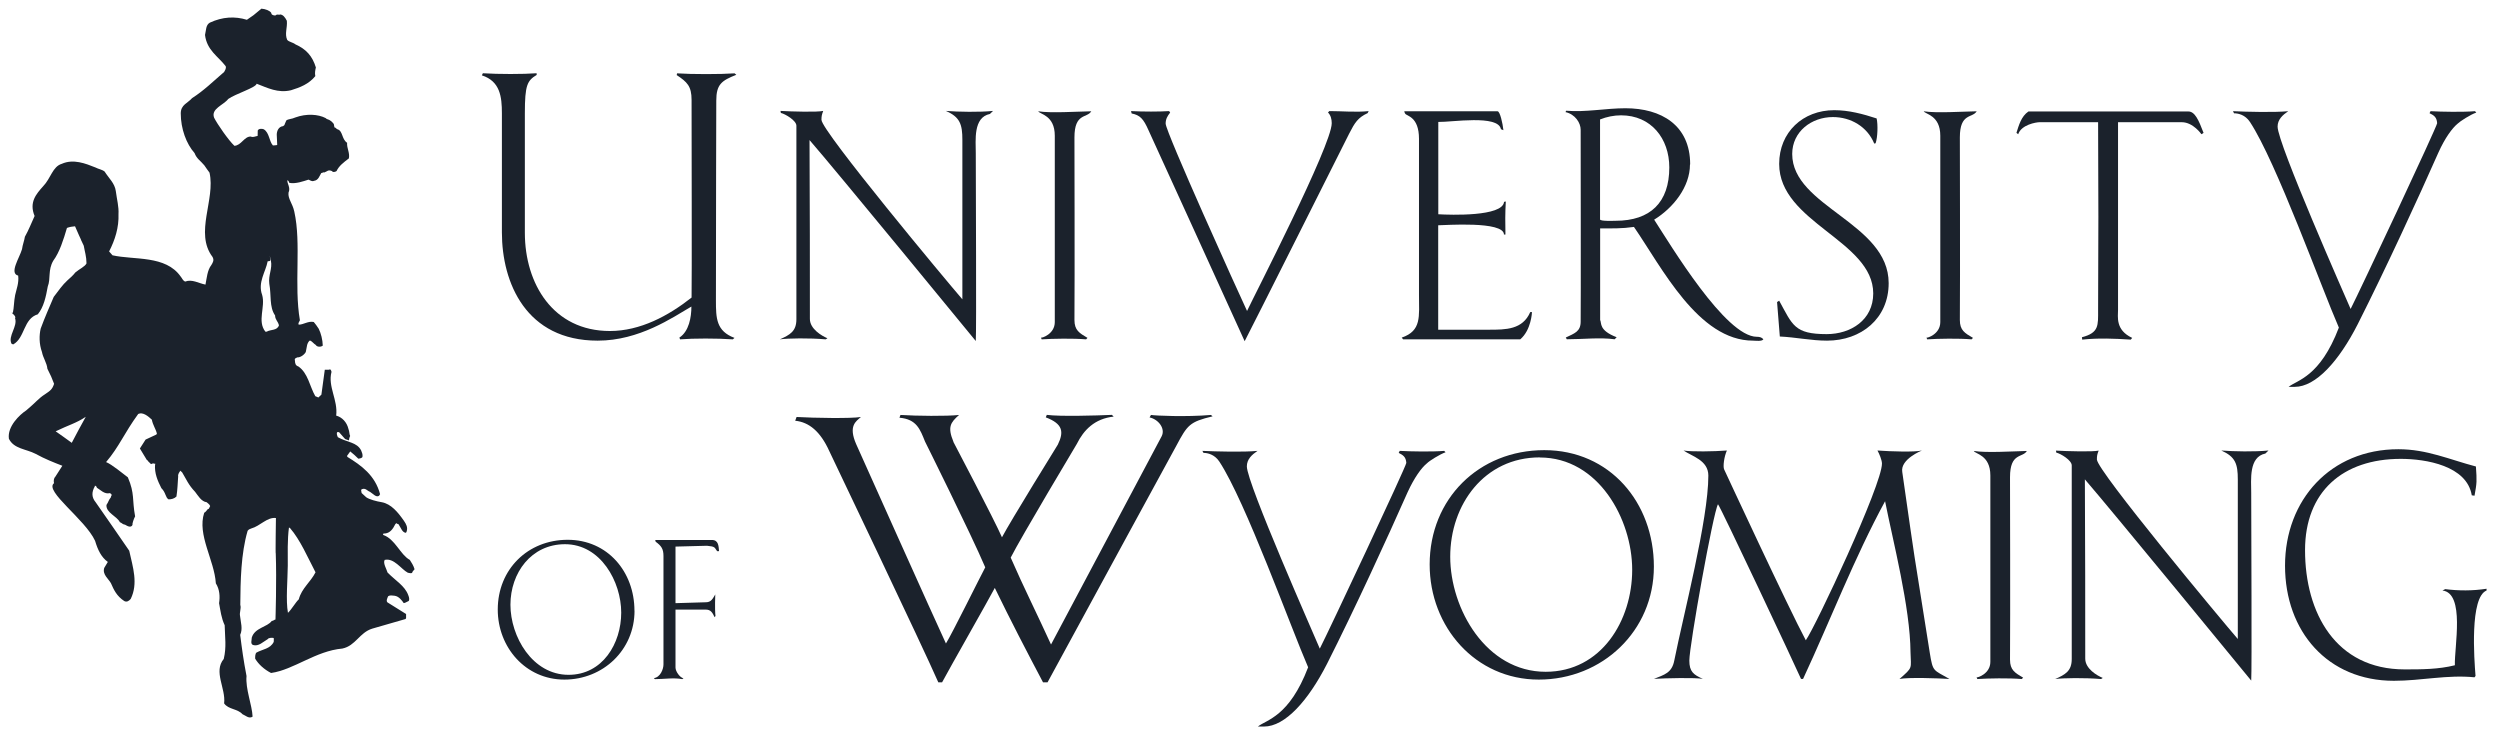 <svg width="154" height="45" viewBox="0 0 154 45" fill="none" xmlns="http://www.w3.org/2000/svg">
<path d="M33.072 4.608C32.478 4.965 32.331 5.225 32.331 6.985V14.341C32.331 17.481 34.074 20.39 37.571 20.39C39.438 20.39 41.175 19.456 42.601 18.33C42.624 17.781 42.601 7.171 42.601 6.153C42.601 5.304 42.324 5.05 41.685 4.625L41.707 4.518C42.618 4.58 44.384 4.58 45.249 4.518L45.357 4.608C44.446 4.965 44.123 5.202 44.123 6.198C44.123 6.198 44.101 14.001 44.101 18.505C44.101 19.609 44.123 20.395 45.244 20.814L45.142 20.904C44.163 20.837 42.72 20.837 41.894 20.904L41.849 20.797C42.443 20.412 42.59 19.541 42.59 18.884C41.424 19.563 39.382 20.984 36.818 20.984C32.405 20.984 30.917 17.419 30.917 14.318V6.979C30.917 5.961 30.809 5.004 29.683 4.642L29.745 4.512C30.702 4.574 32.229 4.574 33.056 4.512V4.603L33.072 4.608Z" fill="#1B222C"/>
<path d="M49.867 8.609C49.889 16.293 49.889 13 49.889 19.648C49.889 20.259 50.614 20.689 50.97 20.837L50.863 20.904C49.844 20.814 48.548 20.837 48.039 20.904C48.656 20.627 49.058 20.412 49.058 19.671V7.743C49.058 7.426 48.379 7.024 48.101 6.957L48.079 6.832C48.758 6.872 50.348 6.917 50.71 6.832C50.625 7.064 50.602 7.149 50.602 7.381C50.602 8.066 58.326 17.334 59.282 18.438V8.614C59.282 7.658 59.135 7.211 58.264 6.832C59.028 6.894 60.346 6.917 61.172 6.832L60.98 7.019C59.939 7.234 60.108 8.631 60.108 9.441C60.108 11.602 60.154 20.327 60.108 21.006C60.108 21.006 51.406 10.391 49.855 8.614L49.867 8.609Z" fill="#1B222C"/>
<path d="M67.227 6.849C66.972 7.296 66.186 6.934 66.186 8.462C66.186 8.863 66.208 17.057 66.186 19.71C66.186 20.344 66.485 20.514 66.989 20.814L66.904 20.904C66.118 20.837 64.844 20.859 64.165 20.904L64.126 20.797C64.165 20.837 64.975 20.582 64.975 19.841V8.36C64.975 7.087 64.041 7.041 63.956 6.855C64.697 6.979 66.333 6.872 67.221 6.855L67.227 6.849Z" fill="#1B222C"/>
<path d="M72.019 6.849L72.082 6.934C71.912 7.149 71.804 7.336 71.804 7.613C71.804 8.122 76.28 18.013 76.818 19.156C77.219 18.29 82.035 8.948 82.035 7.59C82.035 7.336 81.972 7.098 81.803 6.928L81.888 6.843C82.651 6.843 83.546 6.928 84.309 6.843L84.247 6.968C83.653 7.245 83.461 7.539 83.104 8.241C83.104 8.241 76.925 20.554 76.671 21.018C75.907 19.32 70.752 8.032 70.752 8.032C70.435 7.307 70.22 7.092 69.711 6.99L69.671 6.843C70.412 6.883 71.431 6.883 72.025 6.843L72.019 6.849Z" fill="#1B222C"/>
<path d="M92.644 14.448C92.644 13.6 88.972 13.877 88.593 13.877V20.31H91.716C92.757 20.31 93.793 20.31 94.263 19.224H94.37C94.37 19.224 94.33 20.327 93.646 20.904H86.431L86.346 20.797C87.58 20.373 87.41 19.501 87.41 18.166V8.552C87.41 7.172 86.646 7.155 86.561 7.002C86.499 6.917 86.539 6.917 86.499 6.855H92.248C92.401 6.855 92.565 7.596 92.61 8.02L92.457 7.958C92.293 7.047 89.402 7.534 88.599 7.511V13.198C89.345 13.243 92.571 13.351 92.65 12.434L92.757 12.411C92.718 13.096 92.718 13.769 92.735 14.448H92.65H92.644Z" fill="#1B222C"/>
<path d="M104.102 10.136C104.102 11.517 103.067 12.813 101.896 13.531C102.914 15.099 106.292 20.746 108.222 20.746C108.369 20.746 108.516 20.769 108.624 20.899C108.539 21.046 108.137 20.984 107.99 20.984C104.612 20.984 102.365 16.463 100.651 13.979C99.904 14.086 99.332 14.069 98.569 14.069V19.71C98.676 19.903 98.467 20.344 99.587 20.774L99.463 20.899C98.546 20.774 97.527 20.899 96.514 20.899L96.452 20.791C96.984 20.537 97.369 20.429 97.369 19.812C97.386 19.111 97.369 7.992 97.369 7.992C97.369 7.568 97.029 7.036 96.435 6.906L96.475 6.821C97.686 6.923 98.919 6.668 100.125 6.668C102.331 6.668 104.114 7.709 104.114 10.125L104.102 10.136ZM99.859 7.104C99.417 7.104 98.97 7.194 98.563 7.358V13.515C98.563 13.639 99.417 13.6 99.519 13.6C101.664 13.6 102.829 12.468 102.829 10.312C102.829 8.53 101.703 7.104 99.859 7.104Z" fill="#1B222C"/>
<path d="M112.992 6.787C113.886 6.787 114.752 7.019 115.601 7.296C115.685 7.675 115.668 8.439 115.538 8.824L115.453 8.846C115.029 7.805 114.01 7.211 112.907 7.211C111.589 7.211 110.4 8.105 110.4 9.486C110.4 12.734 116.342 13.73 116.342 17.442C116.342 19.626 114.644 20.984 112.545 20.984C111.572 20.984 110.615 20.774 109.637 20.729L109.467 18.607L109.597 18.522C110.423 20.027 110.531 20.582 112.522 20.582C114.01 20.582 115.391 19.71 115.391 18.075C115.391 14.827 109.597 13.707 109.597 10.097C109.597 8.145 111.057 6.787 112.992 6.787Z" fill="#1B222C"/>
<path d="M121.768 6.849C121.513 7.296 120.727 6.934 120.727 8.462C120.727 8.863 120.75 17.057 120.727 19.71C120.727 20.344 121.021 20.514 121.536 20.814L121.451 20.904C120.665 20.837 119.392 20.859 118.713 20.904L118.673 20.797C118.713 20.837 119.522 20.582 119.522 19.841V8.36C119.522 7.087 118.588 7.041 118.503 6.855C119.25 6.979 120.88 6.872 121.774 6.855L121.768 6.849Z" fill="#1B222C"/>
<path d="M124.954 6.866H134.8C135.207 6.866 135.439 7.398 135.739 8.184L135.609 8.269C135.609 8.269 135.099 7.528 134.398 7.528H130.471V19.077C130.471 19.518 130.301 20.327 131.342 20.814L131.257 20.921C130.261 20.854 129.237 20.814 128.264 20.921L128.247 20.774C129.305 20.497 129.243 20.05 129.243 19.094C129.266 15.32 129.266 11.41 129.243 7.528H125.639C125.424 7.528 124.513 7.681 124.32 8.269C124.279 8.239 124.243 8.211 124.213 8.184C124.36 7.72 124.507 7.166 124.954 6.866Z" fill="#1B222C"/>
<path d="M137.561 6.849C138.41 6.889 140.107 6.934 140.956 6.849C140.616 7.081 140.3 7.358 140.3 7.8C140.3 8.841 144.475 18.285 144.798 19.032C145.352 17.951 150.128 7.783 150.128 7.59C150.106 7.205 149.913 7.098 149.659 6.973L149.721 6.849C150.4 6.889 151.741 6.911 152.459 6.849L152.539 6.934C152.182 7.058 151.543 7.466 151.396 7.613C151.056 7.89 150.609 8.501 150.207 9.395C148.957 12.219 146.976 16.525 145.239 19.965C144.074 22.257 142.648 23.83 141.358 23.83H140.979C141.505 23.405 142.908 23.236 144.074 20.18C143.033 17.804 140.209 9.95 138.596 7.511C138.296 7.064 137.872 6.979 137.617 6.979L137.555 6.855L137.561 6.849Z" fill="#1B222C"/>
<path d="M39.087 37.62C39.087 40.041 37.147 41.863 34.764 41.863C32.382 41.863 30.662 39.883 30.662 37.546C30.662 35.073 32.512 33.251 34.968 33.251C37.424 33.251 39.082 35.22 39.082 37.62H39.087ZM34.804 33.523C32.722 33.523 31.443 35.294 31.443 37.252C31.443 39.209 32.79 41.569 35.025 41.569C37.118 41.569 38.267 39.639 38.267 37.738C38.267 35.837 37.005 33.523 34.804 33.523Z" fill="#1B222C"/>
<path d="M43.852 33.262C44.265 33.262 44.265 33.642 44.293 33.947C44.225 33.958 44.191 33.975 44.152 33.919C44.01 33.726 44.061 33.664 43.552 33.619L41.611 33.67V37.155L43.49 37.099C43.812 37.099 43.909 36.867 44.061 36.618C44.061 36.618 44.022 37.523 44.073 37.942L44.022 38.021C43.88 37.733 43.79 37.54 43.439 37.551H41.611V41.122C41.611 41.354 41.871 41.733 42.103 41.784L42.024 41.835C41.509 41.733 40.898 41.835 40.344 41.835L40.276 41.773C40.678 41.722 40.87 41.218 40.87 40.929V34.247C40.87 33.806 40.734 33.624 40.389 33.37L40.361 33.262H43.846H43.852Z" fill="#1B222C"/>
<path d="M58.728 27.219C58.728 27.219 61.252 32.018 61.721 33.098C62.23 32.125 65.162 27.389 65.162 27.389C65.546 26.602 65.478 26.11 64.42 25.709L64.483 25.556C65.309 25.663 67.476 25.601 68.494 25.556L68.602 25.663C67.43 25.788 66.757 26.489 66.333 27.344C66.333 27.344 62.892 33.098 62.259 34.349C63.045 36.154 63.911 37.874 64.743 39.702C65.484 38.304 71.555 26.88 71.555 26.88C71.81 26.393 71.341 25.822 70.814 25.714L70.899 25.561C71.193 25.607 73.044 25.692 74.594 25.561L74.696 25.646C73.276 25.986 73.145 26.178 72.466 27.451C72.466 27.451 67.374 36.788 64.528 42.033H64.251C63.232 40.103 62.23 38.174 61.28 36.216C60.878 36.98 58.473 41.201 58.032 42.033H57.8C56.928 40.019 51.083 27.785 51.083 27.785C50.535 26.574 49.833 26.003 48.984 25.918C49.029 25.81 49.029 25.788 49.069 25.686C50.15 25.748 52.441 25.788 53.035 25.686C52.719 25.963 52.249 26.235 52.741 27.361C52.741 27.361 57.738 38.514 58.27 39.639C58.632 39.068 60.392 35.503 60.691 34.949C59.803 32.866 56.98 27.197 56.98 27.197C56.68 26.455 56.47 25.822 55.406 25.731C55.446 25.646 55.429 25.646 55.469 25.561C56.47 25.624 58.292 25.646 59.079 25.561C58.547 26.031 58.355 26.303 58.734 27.219H58.728Z" fill="#1B222C"/>
<path d="M74.062 27.774C74.916 27.813 76.608 27.859 77.463 27.774C77.123 28.006 76.806 28.283 76.806 28.73C76.806 29.771 80.988 39.209 81.299 39.956C81.854 38.876 86.629 28.707 86.629 28.515C86.607 28.136 86.414 28.028 86.16 27.898L86.222 27.774C86.901 27.813 88.242 27.836 88.961 27.774L89.046 27.859C88.683 27.989 88.044 28.39 87.903 28.538C87.557 28.815 87.116 29.432 86.709 30.32C85.458 33.144 83.483 37.45 81.746 40.89C80.575 43.182 79.155 44.755 77.865 44.755H77.485C78.017 44.33 79.415 44.16 80.581 41.105C79.545 38.728 76.722 30.875 75.109 28.43C74.815 27.989 74.385 27.898 74.136 27.898L74.068 27.774H74.062Z" fill="#1B222C"/>
<path d="M101.879 34.903C101.879 38.876 98.693 41.863 94.789 41.863C90.885 41.863 88.067 38.615 88.067 34.773C88.067 30.722 91.1 27.729 95.128 27.729C99.157 27.729 101.879 30.954 101.879 34.898V34.903ZM94.851 28.175C91.433 28.175 89.334 31.084 89.334 34.292C89.334 37.501 91.541 41.382 95.213 41.382C98.648 41.382 100.543 38.219 100.543 35.101C100.543 31.984 98.461 28.181 94.851 28.181V28.175Z" fill="#1B222C"/>
<path d="M118.39 27.751C118.39 27.751 117.049 28.283 117.179 29.07C118.175 36.007 117.626 32.295 118.877 40.228C119.069 41.416 119.092 41.246 120.088 41.824C119.324 41.778 117.587 41.716 117.009 41.824C117.858 41.082 117.711 41.207 117.688 40.188C117.666 37.387 116.608 33.353 116.121 30.875C114.231 34.349 112.749 38.213 111.068 41.824H110.944C110.519 40.867 105.976 31.208 105.828 31.061C105.529 31.57 104.063 39.764 104.063 40.692C104.063 41.371 104.318 41.563 104.895 41.818C104.408 41.733 102.643 41.773 101.885 41.818C102.518 41.563 102.988 41.456 103.135 40.692C103.707 37.829 105.234 32.012 105.234 29.296C105.234 28.345 104.216 28.108 103.707 27.751C104.176 27.836 105.596 27.813 106.377 27.751C106.208 28.113 106.123 28.747 106.208 28.917C106.208 28.917 110.219 37.557 111.238 39.441C111.849 38.576 115.929 29.873 115.929 28.555C115.929 28.345 115.759 27.938 115.651 27.751C116.478 27.813 117.96 27.858 118.39 27.751Z" fill="#1B222C"/>
<path d="M124.858 27.774C124.603 28.221 123.817 27.859 123.817 29.392C123.817 29.794 123.839 37.987 123.817 40.635C123.817 41.275 124.116 41.444 124.626 41.744L124.541 41.829C123.754 41.761 122.481 41.784 121.802 41.829L121.757 41.722C121.802 41.761 122.606 41.507 122.606 40.771V29.29C122.606 28.017 121.672 27.972 121.587 27.779C122.328 27.904 123.964 27.802 124.858 27.779V27.774Z" fill="#1B222C"/>
<path d="M128.428 29.533C128.451 37.218 128.451 33.93 128.451 40.573C128.451 41.19 129.169 41.614 129.531 41.761L129.424 41.829C128.405 41.744 127.11 41.761 126.6 41.829C127.217 41.552 127.619 41.343 127.619 40.596V28.668C127.619 28.351 126.94 27.943 126.668 27.881L126.646 27.757C127.33 27.796 128.915 27.842 129.277 27.757C129.186 27.994 129.169 28.074 129.169 28.306C129.169 28.985 136.893 38.259 137.849 39.362V29.533C137.849 28.577 137.702 28.136 136.831 27.751C137.595 27.813 138.907 27.836 139.739 27.751L139.547 27.938C138.511 28.153 138.675 29.55 138.675 30.36C138.675 32.521 138.721 41.246 138.675 41.925C138.675 41.925 129.973 31.31 128.428 29.528V29.533Z" fill="#1B222C"/>
<path d="M152.516 28.73C152.578 29.641 152.578 29.726 152.431 30.535L152.261 30.512C151.961 28.69 149.438 28.266 147.887 28.266C144.323 28.266 141.991 30.28 141.991 33.891C141.991 37.755 143.881 41.235 148.125 41.235C149.161 41.235 150.202 41.235 151.22 40.98C151.181 39.855 151.86 36.544 150.456 36.375L150.626 36.29C151.452 36.397 152.324 36.397 153.172 36.267V36.375C152.131 36.799 152.408 40.596 152.493 41.637L152.431 41.722C150.756 41.552 149.144 41.937 147.463 41.937C143.389 41.937 140.758 38.898 140.758 34.847C140.758 30.795 143.559 27.672 147.74 27.672C149.5 27.672 150.881 28.306 152.516 28.736V28.73Z" fill="#1B222C"/>
<path d="M25.236 34.485C24.659 34.168 24.342 33.212 23.617 32.957C23.599 32.934 23.589 32.91 23.589 32.883C23.623 32.883 23.663 32.855 23.73 32.861C24.03 32.827 24.206 32.584 24.347 32.295C24.387 32.244 24.404 32.21 24.455 32.25C24.489 32.306 24.523 32.25 24.557 32.306C24.715 32.544 24.772 32.787 24.992 32.821C25.026 32.821 25.055 32.719 25.055 32.719C25.122 32.482 25.032 32.3 24.885 32.086C24.517 31.559 24.098 31.044 23.521 30.937C23.17 30.88 22.757 30.767 22.559 30.631L22.276 30.371C22.265 30.269 22.203 30.156 22.31 30.128C22.525 30.054 22.622 30.235 22.791 30.297C22.961 30.394 23.204 30.705 23.374 30.512C23.374 30.512 23.374 30.479 23.414 30.445C23.108 29.279 22.254 28.668 21.394 28.142C21.394 28.108 21.382 28.074 21.382 28.074L21.575 27.808L21.841 28.034L22.073 28.255C22.18 28.244 22.288 28.215 22.327 28.153C22.355 27.966 22.293 27.893 22.248 27.751C21.988 27.231 21.388 27.259 20.811 26.931C20.782 26.857 20.703 26.699 20.782 26.614C20.816 26.614 20.884 26.619 20.884 26.619L21.258 27.044L21.495 27.129C21.495 27.078 21.524 26.942 21.569 26.857C21.507 26.733 21.535 26.597 21.462 26.416C21.365 26.008 21.071 25.697 20.709 25.601C20.828 24.639 20.183 23.819 20.42 22.913C20.42 22.879 20.381 22.755 20.324 22.749C20.29 22.783 20.217 22.777 20.183 22.777H20.007L19.798 24.311L19.611 24.486C19.543 24.447 19.509 24.447 19.424 24.407C19.079 23.813 18.977 22.976 18.372 22.568C18.372 22.568 18.338 22.568 18.287 22.529C18.151 22.432 18.18 22.262 18.157 22.121C18.197 22.053 18.265 22.042 18.321 22.014C18.497 22.025 18.734 21.866 18.836 21.685L18.921 21.244C18.949 21.142 19.028 20.989 19.096 20.978C19.232 21.023 19.328 21.182 19.447 21.244C19.526 21.386 19.77 21.386 19.883 21.289C19.872 20.927 19.775 20.537 19.634 20.254C19.538 20.107 19.413 19.926 19.328 19.835C18.983 19.762 18.7 19.999 18.406 19.999C18.338 19.926 18.434 19.829 18.474 19.728C18.1 17.555 18.57 15.008 18.129 13.034C18.021 12.524 17.727 12.247 17.772 11.868C17.919 11.546 17.67 11.308 17.704 11.098C17.772 11.121 17.817 11.229 17.817 11.263C18.214 11.342 18.683 11.166 19.006 11.065C19.108 11.104 19.209 11.2 19.351 11.138C19.617 11.104 19.69 10.816 19.787 10.663L19.968 10.606C19.928 10.64 19.968 10.64 20.041 10.595C20.149 10.567 20.211 10.431 20.449 10.538C20.511 10.646 20.692 10.572 20.732 10.538C20.879 10.221 21.156 10.012 21.49 9.757C21.563 9.418 21.354 9.124 21.382 8.796C21.032 8.564 21.133 8.049 20.771 7.958C20.703 7.918 20.675 7.851 20.601 7.845L20.562 7.636C20.466 7.505 20.302 7.375 20.194 7.353C20.16 7.353 20.092 7.313 20.058 7.273C19.6 7.036 18.881 6.985 18.197 7.234C17.976 7.341 17.75 7.324 17.636 7.421L17.535 7.658C17.535 7.692 17.512 7.726 17.438 7.771C17.155 7.8 17.048 8.077 17.048 8.298L17.076 8.926C17.037 8.954 16.918 8.948 16.81 8.96C16.567 8.682 16.601 8.184 16.25 7.964C16.148 7.924 15.933 7.907 15.877 8.043C15.871 8.145 15.877 8.303 15.871 8.371C15.69 8.411 15.582 8.473 15.447 8.411C15.045 8.399 14.864 8.96 14.439 8.982C14.077 8.643 13.387 7.647 13.189 7.251C12.98 6.696 13.772 6.476 14.06 6.096C14.502 5.78 15.775 5.395 15.809 5.157C16.476 5.412 17.122 5.751 17.925 5.559C18.48 5.389 19.023 5.18 19.424 4.688C19.385 4.512 19.413 4.342 19.458 4.156C19.243 3.448 18.853 3.024 18.202 2.735C18.038 2.605 17.806 2.588 17.693 2.458C17.523 2.085 17.71 1.717 17.67 1.281C17.563 1.066 17.433 0.902 17.257 0.891C17.184 0.936 17.082 0.862 17.008 0.925C16.952 0.993 16.782 0.925 16.748 0.891C16.714 0.857 16.72 0.823 16.703 0.783C16.607 0.653 16.352 0.551 16.103 0.534L15.616 0.936L15.209 1.219C14.468 0.993 13.71 1.032 12.929 1.394C12.674 1.536 12.702 1.847 12.629 2.153C12.742 3.098 13.438 3.471 13.902 4.076C13.947 4.218 13.868 4.314 13.806 4.433C13.115 5.027 12.566 5.576 11.831 6.046C11.565 6.357 11.135 6.447 11.135 6.985C11.135 7.935 11.48 8.863 11.984 9.429C12.12 9.786 12.34 9.888 12.584 10.182C12.697 10.363 12.81 10.493 12.906 10.634C13.285 12.287 11.967 14.346 13.093 15.829C13.2 16.027 13.121 16.157 13.019 16.327C12.77 16.638 12.736 17.142 12.657 17.532C12.221 17.447 11.837 17.181 11.406 17.345C11.254 17.283 11.225 17.142 11.129 17.034C10.201 15.71 8.266 16.027 6.931 15.727L6.721 15.489C7.083 14.788 7.332 14.007 7.299 13.186C7.327 12.739 7.202 12.298 7.134 11.772C7.067 11.285 6.716 10.997 6.444 10.567C6.28 10.437 6.071 10.419 5.884 10.318C5.267 10.069 4.515 9.774 3.807 10.091C3.236 10.261 3.134 10.98 2.659 11.472C2.223 11.959 1.782 12.468 2.132 13.305C1.923 13.758 1.77 14.165 1.533 14.584C1.499 14.822 1.391 15.076 1.357 15.348C1.199 15.891 0.554 16.836 1.12 16.978C1.176 17.43 1.012 17.815 0.933 18.177C0.854 18.568 0.865 18.952 0.791 19.275C0.548 19.19 1.04 19.45 0.927 19.597C1.103 20.112 0.469 20.706 0.712 21.176C0.746 21.176 0.78 21.216 0.814 21.216C1.544 20.814 1.431 19.631 2.33 19.36C2.693 18.918 2.828 18.285 2.942 17.651C3.134 17.159 2.942 16.644 3.281 16.061C3.671 15.535 3.915 14.754 4.124 14.041C4.266 13.984 4.481 13.945 4.622 13.939L4.865 14.493L4.973 14.726C5.018 14.867 5.08 14.941 5.16 15.139C5.222 15.506 5.324 15.789 5.329 16.225C5.228 16.429 4.905 16.559 4.639 16.785C4.526 16.938 4.317 17.13 4.152 17.272C3.853 17.543 3.598 17.911 3.309 18.29C3.038 18.93 2.766 19.535 2.506 20.242C2.41 20.65 2.404 21.187 2.585 21.685C2.647 22.036 2.891 22.364 2.919 22.715C3.089 23.038 3.224 23.343 3.332 23.643C3.219 23.983 3.106 24.062 2.777 24.283C2.359 24.549 2.217 24.78 1.617 25.279C1.21 25.544 0.441 26.274 0.548 27.027C0.854 27.655 1.612 27.655 2.189 27.955C2.766 28.272 3.298 28.481 3.841 28.691L3.406 29.369C3.332 29.432 3.287 29.59 3.326 29.766C2.71 30.241 5.245 31.989 5.856 33.313C6.025 33.879 6.24 34.326 6.642 34.615L6.421 34.983C6.291 35.39 6.693 35.662 6.835 35.928C7.016 36.341 7.185 36.714 7.655 37.025C7.808 37.105 7.938 37.025 8.051 36.895C8.521 35.939 8.187 34.949 7.961 33.925C7.304 32.963 6.552 31.887 5.895 30.942C5.652 30.648 5.624 30.337 5.844 29.952C5.827 29.918 5.861 29.918 5.861 29.918C5.98 29.981 5.912 29.958 5.974 30.049C6.178 30.167 6.438 30.462 6.761 30.377C6.829 30.399 6.897 30.456 6.874 30.524C6.874 30.524 6.835 30.552 6.835 30.626C6.665 30.841 6.71 30.875 6.557 31.107C6.523 31.588 7.197 31.791 7.383 32.165C7.536 32.227 7.531 32.295 7.706 32.323C7.842 32.402 8.062 32.538 8.164 32.334C8.136 32.261 8.243 31.955 8.323 31.808C8.13 30.773 8.311 30.422 7.876 29.403C7.542 29.154 6.897 28.611 6.535 28.464C7.355 27.497 7.638 26.704 8.515 25.499C8.804 25.363 9.137 25.646 9.353 25.85C9.415 26.184 9.596 26.422 9.664 26.704C9.664 26.738 9.624 26.772 9.624 26.772L8.968 27.078L8.617 27.627L9.041 28.328C9.126 28.368 9.121 28.436 9.188 28.476L9.302 28.589C9.392 28.543 9.426 28.549 9.466 28.549C9.551 28.589 9.607 28.538 9.551 28.623C9.511 29.154 9.709 29.618 9.941 30.071C10.224 30.348 10.184 30.643 10.382 30.761C10.558 30.761 10.739 30.716 10.869 30.586C10.937 30.156 10.943 29.777 10.976 29.33C10.948 29.239 11.05 29.058 11.124 28.99C11.124 29.024 11.191 29.064 11.22 29.098C11.474 29.517 11.605 29.867 12.018 30.297C12.193 30.518 12.397 30.897 12.731 30.937C12.799 31.01 12.9 31.05 12.946 31.174L12.861 31.344C12.759 31.339 12.764 31.474 12.578 31.588C12.136 32.946 13.206 34.502 13.296 35.933C13.534 36.312 13.557 36.748 13.495 37.156C13.585 37.631 13.625 38.05 13.84 38.514C13.857 39.26 13.959 39.855 13.783 40.59C13.132 41.377 13.919 42.401 13.806 43.329C14.077 43.714 14.626 43.646 14.937 43.996C15.107 44.059 15.339 44.302 15.56 44.144C15.526 43.414 15.113 42.435 15.186 41.643C15.005 40.709 14.898 39.939 14.796 39.108C14.966 38.734 14.83 38.349 14.79 37.965C14.734 37.716 14.875 37.501 14.802 37.257C14.813 35.786 14.841 34.106 15.254 32.697C15.333 32.6 15.367 32.6 15.475 32.555C16.029 32.402 16.454 31.842 16.997 31.91C16.997 31.91 16.963 34.179 16.986 34.077C17.048 35.746 16.969 38.163 16.969 38.163C16.901 38.163 16.856 38.242 16.737 38.253C16.465 38.632 15.69 38.666 15.509 39.277C15.509 39.447 15.413 39.651 15.582 39.73C15.928 39.843 16.21 39.532 16.505 39.362C16.527 39.294 16.742 39.272 16.861 39.3C16.872 39.368 16.867 39.441 16.861 39.543C16.64 39.979 16.182 39.985 15.797 40.2C15.724 40.262 15.713 40.437 15.718 40.573C15.922 40.918 16.267 41.235 16.697 41.456C18.1 41.258 19.442 40.098 21.088 39.951C21.909 39.781 22.14 38.966 22.933 38.723L24.975 38.134C25.002 38.112 25.015 38.089 25.015 38.066V37.823L23.866 37.105C23.77 37.014 23.866 36.827 23.912 36.725C24.042 36.646 24.161 36.691 24.302 36.697C24.579 36.731 24.772 37.008 24.868 37.15C24.89 37.139 24.913 37.135 24.936 37.139L25.156 37.031C25.23 37.003 25.224 36.827 25.145 36.652C24.936 36.086 24.364 35.769 23.872 35.266C23.815 35.056 23.578 34.688 23.697 34.49C24.268 34.355 24.715 35.062 25.117 35.277C25.202 35.3 25.411 35.35 25.4 35.243C25.439 35.158 25.53 35.096 25.536 35.062C25.479 34.852 25.337 34.632 25.241 34.485H25.236ZM4.418 27.276C4.068 27.027 3.762 26.795 3.428 26.569C4.209 26.189 4.707 26.065 5.284 25.674C4.984 26.223 4.701 26.727 4.418 27.282V27.276ZM16.414 20.429C16.392 20.429 16.369 20.429 16.346 20.429C15.831 19.773 16.363 18.907 16.148 18.166C15.865 17.402 16.369 16.74 16.488 16.095C16.595 16.084 16.663 16.089 16.652 16.004L16.618 15.755L16.686 16.055C16.793 16.547 16.516 16.944 16.59 17.487C16.72 18.172 16.578 18.907 16.946 19.433C16.946 19.694 17.116 19.773 17.184 20.039C17.071 20.378 16.674 20.282 16.42 20.435L16.414 20.429ZM18.412 36.912C18.202 37.105 17.965 37.54 17.738 37.75C17.597 36.997 17.721 35.69 17.727 34.841C17.727 34.151 17.699 33.228 17.8 32.493L17.868 32.532C18.502 33.268 18.938 34.304 19.436 35.254C19.13 35.86 18.581 36.239 18.406 36.918L18.412 36.912Z" fill="#1B222C"/>
</svg>
